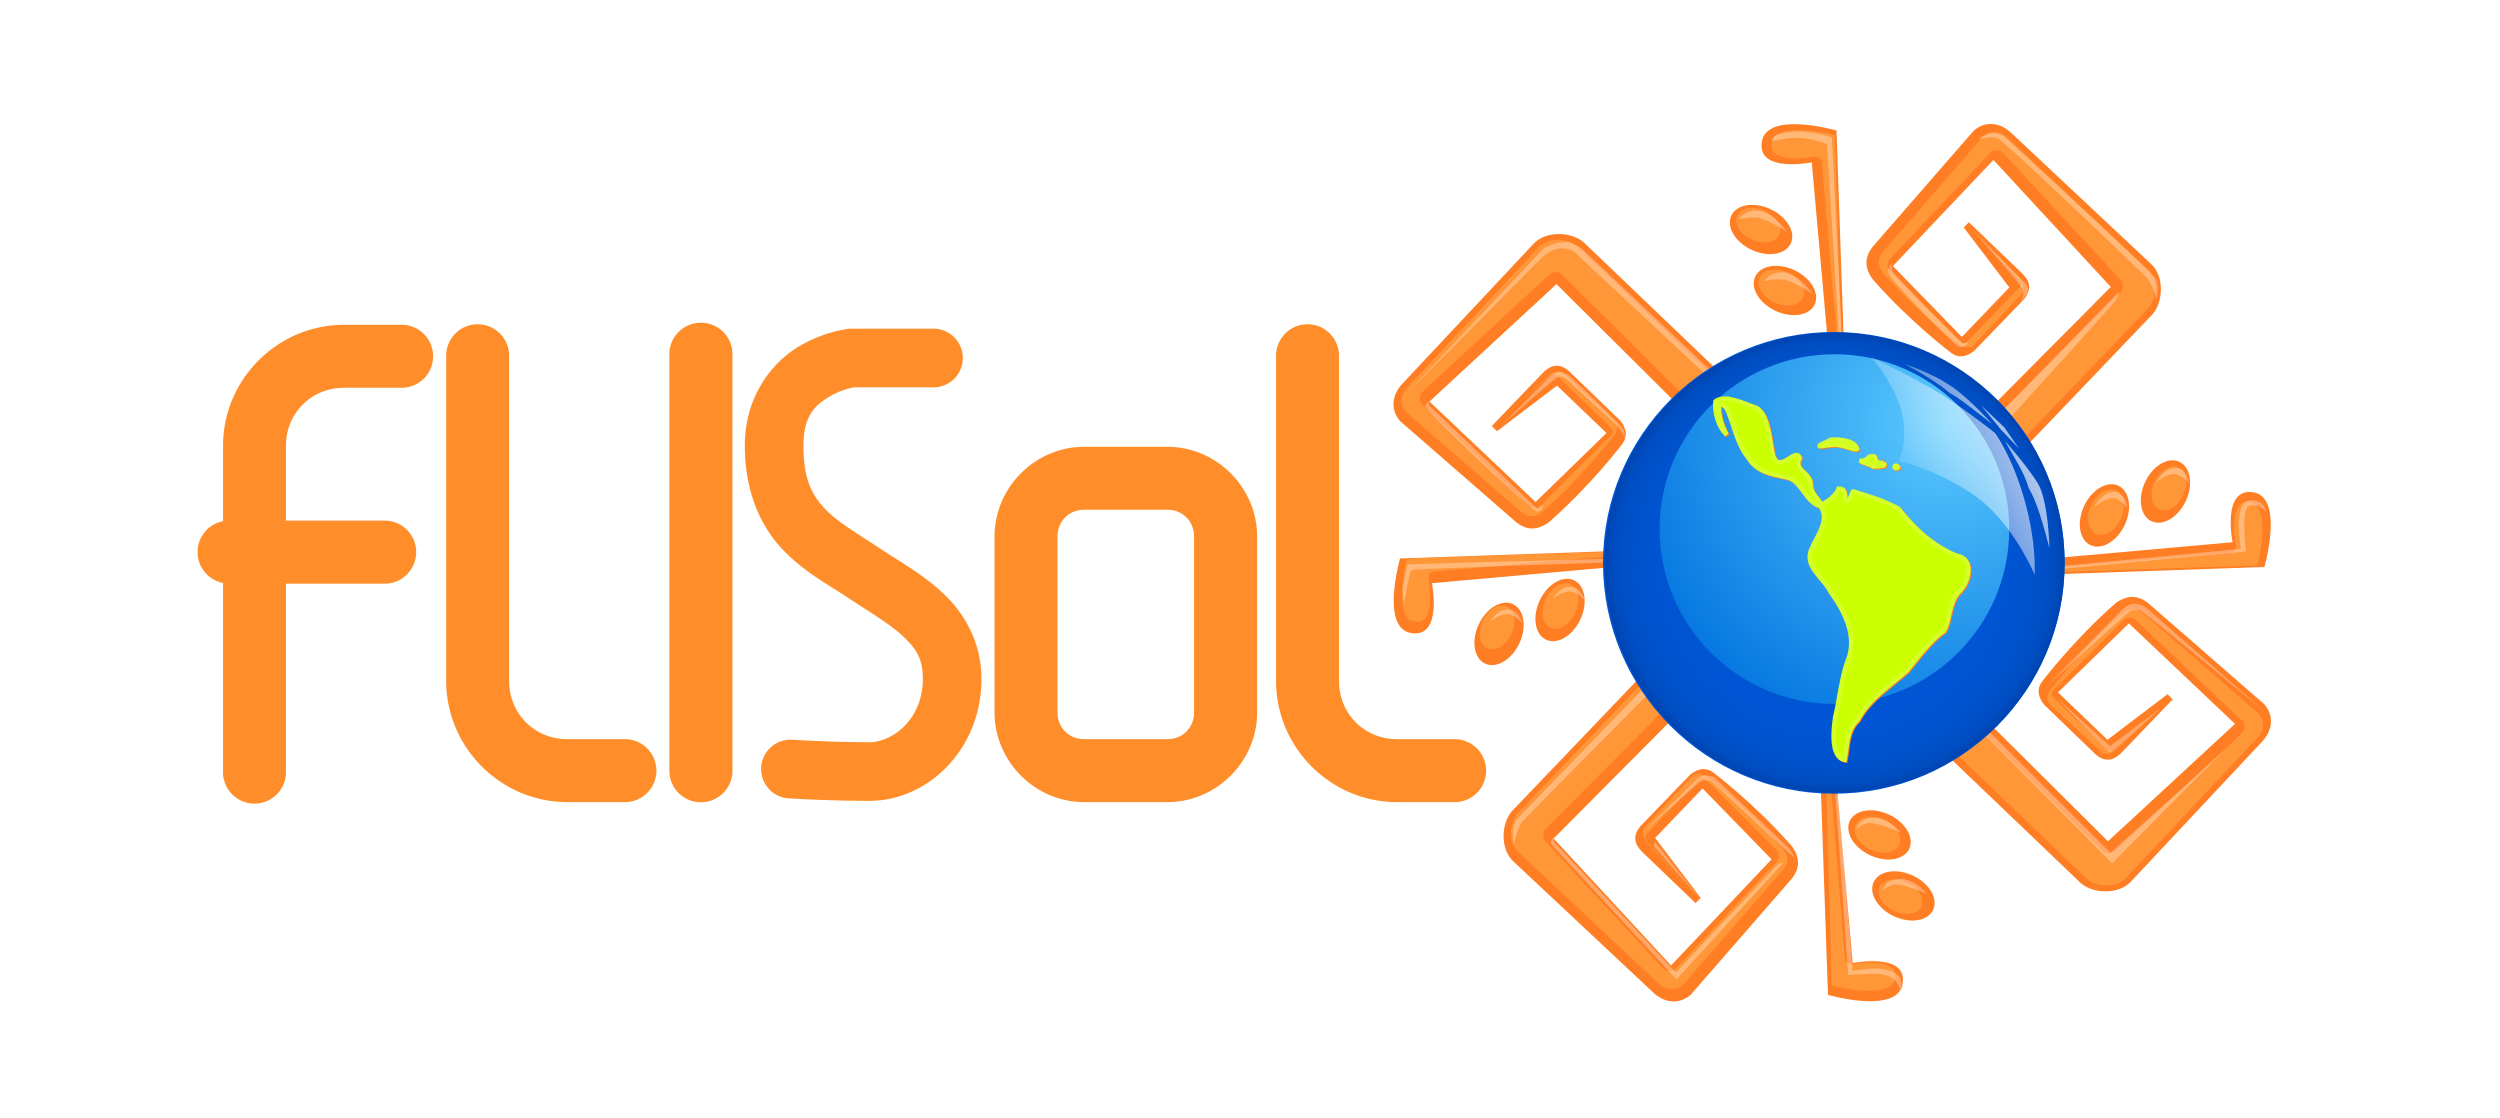 <?xml version="1.0" encoding="UTF-8" standalone="no"?> <svg xmlns:inkscape="http://www.inkscape.org/namespaces/inkscape" xmlns:sodipodi="http://sodipodi.sourceforge.net/DTD/sodipodi-0.dtd" xmlns:xlink="http://www.w3.org/1999/xlink" xmlns="http://www.w3.org/2000/svg" xmlns:svg="http://www.w3.org/2000/svg" xmlns:rdf="http://www.w3.org/1999/02/22-rdf-syntax-ns#" xmlns:cc="http://creativecommons.org/ns#" xmlns:dc="http://purl.org/dc/elements/1.1/" width="143.755mm" height="64.276mm" viewBox="0 0 509.366 227.749" id="svg7212" version="1.1" inkscape:version="1.3 (0e150ed6c4, 2023-07-21)" sodipodi:docname="FLISoL.svg"><title id="title7546">Flisol</title><defs id="defs7214"><filter id="filter14511" inkscape:collect="always" x="-0.029" y="-0.02" width="1.059" height="1.041"><feGaussianBlur id="feGaussianBlur14513" stdDeviation="0.856" inkscape:collect="always"></feGaussianBlur></filter><filter style="color-interpolation-filters:sRGB" id="filter14506-80-6-24" inkscape:collect="always" x="-0.022" y="-0.044" width="1.043" height="1.088"><feGaussianBlur id="feGaussianBlur14508-15-9-58" stdDeviation="0.71" inkscape:collect="always"></feGaussianBlur></filter><filter style="color-interpolation-filters:sRGB" id="filter14511-1" inkscape:collect="always" x="-0.116" y="-0.039" width="1.232" height="1.079"><feGaussianBlur id="feGaussianBlur14513-1" stdDeviation="0.856" inkscape:collect="always"></feGaussianBlur></filter><filter style="color-interpolation-filters:sRGB" id="filter14506-80-6-946" inkscape:collect="always" x="-0.032" y="-0.148" width="1.064" height="1.295"><feGaussianBlur id="feGaussianBlur14508-15-9-03" stdDeviation="0.71" inkscape:collect="always"></feGaussianBlur></filter><filter style="color-interpolation-filters:sRGB" id="filter14511-9" inkscape:collect="always" x="-0.214" y="-0.146" width="1.428" height="1.292"><feGaussianBlur id="feGaussianBlur14513-0" stdDeviation="0.856" inkscape:collect="always"></feGaussianBlur></filter><filter style="color-interpolation-filters:sRGB" id="filter14511-3" inkscape:collect="always" x="-0.214" y="-0.146" width="1.428" height="1.292"><feGaussianBlur id="feGaussianBlur14513-8" stdDeviation="0.856" inkscape:collect="always"></feGaussianBlur></filter><filter style="color-interpolation-filters:sRGB" id="filter14506-80-6-9" inkscape:collect="always" x="-0.033" y="-0.098" width="1.066" height="1.196"><feGaussianBlur id="feGaussianBlur14508-15-9-7" stdDeviation="0.71" inkscape:collect="always"></feGaussianBlur></filter><filter style="color-interpolation-filters:sRGB" id="filter14506-80-3-8" inkscape:collect="always" x="-0.096" y="-0.033" width="1.191" height="1.066"><feGaussianBlur id="feGaussianBlur14508-15-7-9" stdDeviation="0.71" inkscape:collect="always"></feGaussianBlur></filter><filter style="color-interpolation-filters:sRGB" id="filter14506-80-6" inkscape:collect="always" x="-0.025" y="-0.024" width="1.05" height="1.047"><feGaussianBlur id="feGaussianBlur14508-15-9" stdDeviation="0.71" inkscape:collect="always"></feGaussianBlur></filter><filter style="color-interpolation-filters:sRGB" id="filter14506-80-3" inkscape:collect="always" x="-0.136" y="-0.307" width="1.272" height="1.614"><feGaussianBlur id="feGaussianBlur14508-15-7" stdDeviation="0.71" inkscape:collect="always"></feGaussianBlur></filter><filter style="color-interpolation-filters:sRGB" id="filter14506-80-6-8" inkscape:collect="always" x="-0.049" y="-0.043" width="1.099" height="1.086"><feGaussianBlur id="feGaussianBlur14508-15-9-27" stdDeviation="0.71" inkscape:collect="always"></feGaussianBlur></filter><filter style="color-interpolation-filters:sRGB" id="filter14506-80-6-94" inkscape:collect="always" x="-0.026" y="-0.051" width="1.052" height="1.101"><feGaussianBlur id="feGaussianBlur14508-15-9-1" stdDeviation="0.71" inkscape:collect="always"></feGaussianBlur></filter><filter style="color-interpolation-filters:sRGB" id="filter14506-80-6-6" inkscape:collect="always" x="-0.203" y="-0.426" width="1.406" height="1.852"><feGaussianBlur id="feGaussianBlur14508-15-9-0" stdDeviation="0.71" inkscape:collect="always"></feGaussianBlur></filter><filter style="color-interpolation-filters:sRGB" id="filter14506-80-6-66" inkscape:collect="always" x="-0.031" y="-0.062" width="1.061" height="1.124"><feGaussianBlur id="feGaussianBlur14508-15-9-6" stdDeviation="0.71" inkscape:collect="always"></feGaussianBlur></filter><filter style="color-interpolation-filters:sRGB" id="filter14506-80-6-67" inkscape:collect="always" x="-0.064" y="-0.124" width="1.129" height="1.248"><feGaussianBlur id="feGaussianBlur14508-15-9-14" stdDeviation="0.71" inkscape:collect="always"></feGaussianBlur></filter><filter style="color-interpolation-filters:sRGB" id="filter14506-80-6-61" inkscape:collect="always" x="-0.15" y="-0.446" width="1.3" height="1.892"><feGaussianBlur id="feGaussianBlur14508-15-9-2" stdDeviation="0.71" inkscape:collect="always"></feGaussianBlur></filter><filter style="color-interpolation-filters:sRGB" id="filter14506-80-6-4" inkscape:collect="always" x="-0.102" y="-0.034" width="1.204" height="1.069"><feGaussianBlur id="feGaussianBlur14508-15-9-9" stdDeviation="0.71" inkscape:collect="always"></feGaussianBlur></filter><filter style="color-interpolation-filters:sRGB" id="filter14506-80-6-2" inkscape:collect="always" x="-0.044" y="-0.082" width="1.088" height="1.164"><feGaussianBlur id="feGaussianBlur14508-15-9-3" stdDeviation="0.71" inkscape:collect="always"></feGaussianBlur></filter><filter style="color-interpolation-filters:sRGB" id="filter14506-80-6-1" inkscape:collect="always" x="-0.143" y="-0.115" width="1.285" height="1.23"><feGaussianBlur id="feGaussianBlur14508-15-9-5" stdDeviation="0.71" inkscape:collect="always"></feGaussianBlur></filter><filter style="color-interpolation-filters:sRGB" id="filter14506-80-6-3" inkscape:collect="always" x="-0.029" y="-0.047" width="1.058" height="1.094"><feGaussianBlur id="feGaussianBlur14508-15-9-16" stdDeviation="0.71" inkscape:collect="always"></feGaussianBlur></filter><filter style="color-interpolation-filters:sRGB" id="filter14506-80-6-12" inkscape:collect="always" x="-0.21" y="-0.487" width="1.419" height="1.975"><feGaussianBlur id="feGaussianBlur14508-15-9-60" stdDeviation="0.71" inkscape:collect="always"></feGaussianBlur></filter><filter style="color-interpolation-filters:sRGB" id="filter14506-80-6-121" inkscape:collect="always" x="-0.054" y="-0.101" width="1.107" height="1.202"><feGaussianBlur id="feGaussianBlur14508-15-9-4" stdDeviation="0.71" inkscape:collect="always"></feGaussianBlur></filter><filter style="color-interpolation-filters:sRGB" id="filter14506-80-6-82" inkscape:collect="always" x="-0.056" y="-0.061" width="1.113" height="1.122"><feGaussianBlur id="feGaussianBlur14508-15-9-45" stdDeviation="0.71" inkscape:collect="always"></feGaussianBlur></filter><radialGradient inkscape:collect="always" xlink:href="#linearGradient11737" id="radialGradient20235" gradientUnits="userSpaceOnUse" cx="339.395" cy="170.45" fx="339.395" fy="170.45" r="68.636"></radialGradient><linearGradient id="linearGradient11737"><stop id="stop11739" offset="0" style="stop-color:#ffffff;stop-opacity:0;"></stop><stop style="stop-color:#0046af;stop-opacity:0;" offset="0.704" id="stop11741"></stop><stop style="stop-color:#0044ab;stop-opacity:0.424;" offset="0.868" id="stop11743"></stop><stop id="stop11745" offset="0.954" style="stop-color:#003996;stop-opacity:0.65;"></stop><stop id="stop11747" offset="1" style="stop-color:#002c80;stop-opacity:1;"></stop></linearGradient><radialGradient inkscape:collect="always" xlink:href="#linearGradient11729" id="radialGradient20237" gradientUnits="userSpaceOnUse" gradientTransform="matrix(2.032,0,0,2.032,-350.333,-138.658)" cx="360.338" cy="131.752" fx="360.338" fy="131.752" r="68.136"></radialGradient><linearGradient id="linearGradient11729"><stop style="stop-color:#5bcaff;stop-opacity:1;" offset="0" id="stop11731"></stop><stop style="stop-color:#0071de;stop-opacity:1;" offset="1" id="stop11733"></stop></linearGradient><filter inkscape:collect="always" id="filter4645" x="-0.16" width="1.32" y="-0.16" height="1.32"><feGaussianBlur inkscape:collect="always" stdDeviation="9.085" id="feGaussianBlur4647"></feGaussianBlur></filter><filter id="filter15293" inkscape:collect="always" x="-0.108" y="-0.076" width="1.216" height="1.153"><feGaussianBlur id="feGaussianBlur15295" stdDeviation="2.7" inkscape:collect="always"></feGaussianBlur></filter><linearGradient inkscape:collect="always" xlink:href="#linearGradient5073" id="linearGradient20239" gradientUnits="userSpaceOnUse" gradientTransform="matrix(-0.702,-0.416,-0.246,0.64,1757.044,1465.42)" x1="530.656" y1="92.873" x2="571.874" y2="138.798"></linearGradient><linearGradient id="linearGradient5073"><stop style="stop-color:#ffffff;stop-opacity:1;" offset="0" id="stop5075"></stop><stop style="stop-color:#ffffff;stop-opacity:0;" offset="1" id="stop5077"></stop></linearGradient></defs><g inkscape:label="Capa 1" inkscape:groupmode="layer" id="layer1" transform="translate(-151.031,-252.143)"><g transform="matrix(0.906,0,0,0.906,-664.478,-844.84)" id="g20107"><path sodipodi:nodetypes="cccccccccccccccccccc" style="color:#000000;display:inline;overflow:visible;visibility:visible;fill:#ff7d23;fill-opacity:1;fill-rule:nonzero;stroke:none;stroke-width:2.591;marker:none;enable-background:accumulate" d="m 1298.882,1323.132 -48.731,-48.438 -28.564,26.402 23.87,22.603 15.94,-15.515 -11.13,-10.667 -13.505,10.257 -1.159,-1.167 11.496,-11.977 c 1.725,-1.729 3.61,-2.291 5.832,-0.399 l 11.575,11.174 c 1.385,1.736 1.691,3.441 0.545,5.103 0,0 -7.005,9.326 -16.624,17.74 -2.999,2.197 -5.605,1.654 -7.972,-0.564 l -25.437,-22.151 c -2.348,-2.692 -1.847,-6.064 0.608,-8.576 l 29.254,-31.209 c 2.764,-3.204 9.183,-2.999 11.969,0.097 l 51.011,48.784 z" id="path20109" inkscape:connector-curvature="0"></path><path style="color:#000000;display:inline;overflow:visible;visibility:visible;opacity:0.686;fill:#ffb44f;fill-opacity:1;fill-rule:nonzero;stroke:none;stroke-width:2.591;marker:none;filter:url(#filter14511);enable-background:accumulate" d="m -1323.272,-1299.923 c -1.064,-0.099 -2.081,0.21 -3.156,1.125 -0.02,0.017 -0.042,0.014 -0.063,0.031 l -24.781,28.531 c -0.02,0.021 -0.041,0.042 -0.062,0.062 -1.033,1.102 -1.501,2.045 -1.594,2.906 -0.091,0.846 0.137,1.797 1.094,3.125 0.017,0.023 0.014,0.039 0.031,0.063 9.214,10.494 19.361,18.145 19.5,18.25 0.803,0.68 2.562,0.862 3.295,0.325 l 12.502,-13.485 c 0.773,-1.44 0.092,-2.752 -0.766,-3.622 l -11.741,-13.06 11.897,13.622 c 0.645,0.849 -0.051,1.524 -0.783,2.299 l -12.072,12.537 c -0.838,0.889 -1.564,1.356 -2.419,0.482 l -17.727,-17.756 c -0.815,-0.829 -0.83,-2.311 -0.031,-3.156 l 25.531,-26.969 c 0.856,-0.893 2.473,-0.878 3.313,0.031 l 29.812,32.25 c 0.781,0.842 0.766,2.298 -0.031,3.125 l -53.156,53.469 6.437,6.812 53.438,-55.875 c 0.04,-0.043 0.082,-0.085 0.125,-0.125 1.121,-1.009 1.938,-3.022 1.969,-5.094 0.031,-2.071 -0.709,-4.021 -1.844,-5 -0.021,-0.02 -0.042,-0.041 -0.063,-0.062 l -35.25,-33.063 c -0.01,-0.01 -0.021,-0.021 -0.031,-0.031 -1.116,-1.09 -2.292,-1.649 -3.375,-1.75 z" id="path20111" inkscape:connector-curvature="0" sodipodi:nodetypes="cccccccccccccccccccccccccccccccccc" transform="matrix(0,-0.885,0.885,0,2365.753,129.53)"></path><path style="color:#000000;display:inline;overflow:visible;visibility:visible;opacity:0.567;fill:#ffffff;fill-opacity:1;fill-rule:nonzero;stroke:none;stroke-width:1px;marker:none;filter:url(#filter14506-80-6-24);enable-background:accumulate" d="m -1473.209,-1233.161 35.103,-37.184 c 0,0 2.86,-1.647 5.374,-1.647 2.514,0 4.854,2.167 4.854,2.167 l 33.456,31.636 -1.82,0.52 -34.15,-31.896 c 0,0 -1.647,-1.04 -3.727,-0.78 -2.08,0.26 -3.9,1.82 -3.9,1.82 z" id="path20113" inkscape:connector-curvature="0" transform="matrix(0.885,0,0,0.885,2519.976,2390.931)"></path><path sodipodi:nodetypes="ccsccc" inkscape:connector-curvature="0" id="path20115" d="m 1272.858,1337.418 -50.725,4.528 c 0,0 2.492,12.308 -4.6,11.237 -7.092,-1.071 -2.558,-16.798 -2.558,-16.798 l 58.209,-2.019 z" style="color:#000000;display:inline;overflow:visible;visibility:visible;fill:#ff7d23;fill-opacity:1;fill-rule:nonzero;stroke:none;stroke-width:2.591;marker:none;enable-background:accumulate"></path><path inkscape:transform-center-y="6.7306959" inkscape:transform-center-x="-24.590277" transform="matrix(-8.6499305e-4,-0.885,0.885,-8.6499305e-4,2283.462,221.26)" sodipodi:nodetypes="ccscccccccccc" inkscape:connector-curvature="0" id="path20117" d="m -1269.699,-1208.056 c -1.007,0.083 -1.932,0.266 -2.688,0.531 -1.511,0.53 -2.282,1.181 -2.5,2.625 -0.241,1.597 0.144,2.199 0.906,2.781 0.762,0.582 2.145,0.987 3.656,1.125 3.022,0.276 6.375,-0.375 6.375,-0.375 0.823,-0.163 1.712,0.507 1.781,1.344 l 3.793,44.175 1.139,-0.01 -1.619,-50.948 c -1.23,-0.322 -4.137,-1.036 -7.656,-1.25 -1.094,-0.067 -2.18,-0.083 -3.188,0 z" style="color:#000000;display:inline;overflow:visible;visibility:visible;opacity:0.686;fill:#ffb44f;fill-opacity:1;fill-rule:nonzero;stroke:none;stroke-width:2.591;marker:none;filter:url(#filter14511-1);enable-background:accumulate"></path><path style="color:#000000;display:inline;overflow:visible;visibility:visible;opacity:0.567;fill:#ffffff;fill-opacity:1;fill-rule:nonzero;stroke:none;stroke-width:1px;marker:none;filter:url(#filter14506-80-6-946);enable-background:accumulate" d="m -1420.493,-1191.522 c 0,0 -51.716,1.328 -52.048,1.494 -0.332,0.166 -1.328,5.479 -1.328,6.558 0,1.079 0.332,3.486 0.332,3.486 0,0 1.245,-8.301 1.909,-8.633 0.664,-0.332 51.135,-1.992 51.135,-1.992 z" id="path20119" inkscape:connector-curvature="0" transform="matrix(0.885,0,0,0.885,2519.976,2390.931)"></path><ellipse ry="7.029" rx="4.8" cy="505.676" cx="-148.457" transform="matrix(0.951,0.446,-0.446,0.951,1617.665,933.289)" id="path20121" style="color:#000000;display:inline;overflow:visible;visibility:visible;fill:#ff7d23;fill-opacity:1;fill-rule:nonzero;stroke:none;stroke-width:2.591;marker:none;enable-background:accumulate"></ellipse><ellipse ry="7.029" rx="4.8" cy="505.676" cx="-148.457" style="color:#000000;display:inline;overflow:visible;visibility:visible;fill:#ff7d23;fill-opacity:1;fill-rule:nonzero;stroke:none;stroke-width:2.591;marker:none;enable-background:accumulate" id="path20123" transform="matrix(0.951,0.446,-0.446,0.951,1603.945,938.665)"></ellipse><ellipse ry="7.029" rx="4.8" cy="505.676" cx="-148.457" style="color:#000000;display:inline;overflow:visible;visibility:visible;opacity:0.686;fill:#ffb44f;fill-opacity:1;fill-rule:nonzero;stroke:none;stroke-width:2.999;marker:none;filter:url(#filter14511-9);enable-background:accumulate" id="path20125" transform="matrix(0.693,0.325,-0.325,0.693,1518.257,1044.913)"></ellipse><ellipse ry="7.029" rx="4.8" cy="505.676" cx="-148.457" transform="matrix(0.668,0.314,-0.314,0.668,1494.75,1060.708)" id="path20127" style="color:#000000;display:inline;overflow:visible;visibility:visible;opacity:0.686;fill:#ffb44f;fill-opacity:1;fill-rule:nonzero;stroke:none;stroke-width:3.109;marker:none;filter:url(#filter14511-3);enable-background:accumulate"></ellipse><path inkscape:connector-curvature="0" id="path20129" d="m 1325.447,1351.553 48.731,48.438 28.564,-26.402 -23.87,-22.603 -15.94,15.515 11.129,10.667 13.505,-10.257 1.159,1.167 -11.496,11.977 c -1.725,1.729 -3.61,2.291 -5.832,0.399 l -11.575,-11.174 c -1.385,-1.736 -1.691,-3.441 -0.545,-5.103 0,0 7.005,-9.326 16.623,-17.74 2.999,-2.197 5.605,-1.654 7.972,0.564 l 25.437,22.151 c 2.348,2.692 1.847,6.064 -0.608,8.576 l -29.254,31.209 c -2.764,3.204 -9.183,2.999 -11.969,-0.097 l -51.011,-48.784 z" style="color:#000000;display:inline;overflow:visible;visibility:visible;fill:#ff7d23;fill-opacity:1;fill-rule:nonzero;stroke:none;stroke-width:2.591;marker:none;enable-background:accumulate" sodipodi:nodetypes="cccccccccccccccccccc"></path><path sodipodi:nodetypes="cccccccccccccccccccccccccccccccccc" inkscape:connector-curvature="0" id="path20131" d="m -1323.272,-1299.923 c -1.064,-0.099 -2.081,0.21 -3.156,1.125 -0.02,0.017 -0.042,0.014 -0.063,0.031 l -24.781,28.531 c -0.02,0.021 -0.041,0.042 -0.062,0.062 -1.033,1.102 -1.501,2.045 -1.594,2.906 -0.091,0.846 0.137,1.797 1.094,3.125 0.017,0.023 0.014,0.039 0.031,0.063 9.214,10.494 19.361,18.145 19.5,18.25 0.803,0.68 2.562,0.862 3.295,0.325 l 12.502,-13.485 c 0.773,-1.44 0.092,-2.752 -0.766,-3.622 l -11.741,-13.06 11.897,13.622 c 0.645,0.849 -0.051,1.524 -0.783,2.299 l -12.072,12.537 c -0.838,0.889 -1.564,1.356 -2.419,0.482 l -17.727,-17.756 c -0.815,-0.829 -0.83,-2.311 -0.031,-3.156 l 25.531,-26.969 c 0.856,-0.893 2.473,-0.878 3.313,0.031 l 29.812,32.25 c 0.781,0.842 0.766,2.298 -0.031,3.125 l -53.156,53.469 6.437,6.812 53.438,-55.875 c 0.04,-0.043 0.082,-0.085 0.125,-0.125 1.121,-1.009 1.938,-3.022 1.969,-5.094 0.031,-2.071 -0.709,-4.021 -1.844,-5 -0.021,-0.02 -0.042,-0.041 -0.063,-0.062 l -35.25,-33.063 c -0.01,-0.01 -0.021,-0.021 -0.031,-0.031 -1.116,-1.09 -2.292,-1.649 -3.375,-1.75 z" style="color:#000000;display:inline;overflow:visible;visibility:visible;opacity:0.686;fill:#ffb44f;fill-opacity:1;fill-rule:nonzero;stroke:none;stroke-width:2.591;marker:none;filter:url(#filter14511);enable-background:accumulate" transform="matrix(0,0.885,-0.885,0,258.575,2545.154)"></path><path style="color:#000000;display:inline;overflow:visible;visibility:visible;fill:#ff7d23;fill-opacity:1;fill-rule:nonzero;stroke:none;stroke-width:2.591;marker:none;enable-background:accumulate" d="m 1351.471,1337.267 50.725,-4.528 c 0,0 -2.492,-12.308 4.6,-11.237 7.092,1.071 2.558,16.798 2.558,16.798 l -58.209,2.019 z" id="path20133" inkscape:connector-curvature="0" sodipodi:nodetypes="ccsccc"></path><path style="color:#000000;display:inline;overflow:visible;visibility:visible;opacity:0.686;fill:#ffb44f;fill-opacity:1;fill-rule:nonzero;stroke:none;stroke-width:2.591;marker:none;filter:url(#filter14511-1);enable-background:accumulate" d="m -1269.699,-1208.056 c -1.007,0.083 -1.932,0.266 -2.688,0.531 -1.511,0.53 -2.282,1.181 -2.5,2.625 -0.241,1.597 0.144,2.199 0.906,2.781 0.762,0.582 2.145,0.987 3.656,1.125 3.022,0.276 6.375,-0.375 6.375,-0.375 0.823,-0.163 1.712,0.507 1.781,1.344 l 3.793,44.175 1.139,-0.01 -1.619,-50.948 c -1.23,-0.322 -4.137,-1.036 -7.656,-1.25 -1.094,-0.067 -2.18,-0.083 -3.188,0 z" id="path20135" inkscape:connector-curvature="0" sodipodi:nodetypes="ccscccccccccc" transform="matrix(8.6499305e-4,0.885,-0.885,8.6499305e-4,340.837,2453.1)" inkscape:transform-center-x="24.590278" inkscape:transform-center-y="-6.7306757"></path><path style="color:#000000;display:inline;overflow:visible;visibility:visible;opacity:0.567;fill:#ffffff;fill-opacity:1;fill-rule:nonzero;stroke:none;stroke-width:1px;marker:none;filter:url(#filter14506-80-6-9);enable-background:accumulate" d="m -1306.156,-1189.687 45.222,-4.318 c 0,0 -1.998,-11.602 1.943,-12.268 3.941,-0.666 4.575,2.9 4.575,2.9 0,0 -2.238,-2.54 -4.462,-1.47 -2.154,1.036 -0.724,11.504 -0.724,11.504 l -46.484,4.366 z" id="path20137" inkscape:connector-curvature="0" sodipodi:nodetypes="ccccsccc" transform="matrix(0.885,0,0,0.885,2519.976,2390.931)"></path><ellipse ry="7.029" rx="4.8" cy="505.676" cx="-148.457" style="color:#000000;display:inline;overflow:visible;visibility:visible;fill:#ff7d23;fill-opacity:1;fill-rule:nonzero;stroke:none;stroke-width:2.591;marker:none;enable-background:accumulate" id="path20139" transform="matrix(-0.951,-0.446,0.446,-0.951,1006.664,1741.396)"></ellipse><ellipse ry="7.029" rx="4.8" cy="505.676" cx="-148.457" transform="matrix(-0.951,-0.446,0.446,-0.951,1020.384,1736.019)" id="path20141" style="color:#000000;display:inline;overflow:visible;visibility:visible;fill:#ff7d23;fill-opacity:1;fill-rule:nonzero;stroke:none;stroke-width:2.591;marker:none;enable-background:accumulate"></ellipse><ellipse ry="7.029" rx="4.8" cy="505.676" cx="-148.457" transform="matrix(-0.693,-0.325,0.325,-0.693,1106.5,1628.137)" id="path20143" style="color:#000000;display:inline;overflow:visible;visibility:visible;opacity:0.686;fill:#ffb44f;fill-opacity:1;fill-rule:nonzero;stroke:none;stroke-width:2.999;marker:none;filter:url(#filter14511-9);enable-background:accumulate"></ellipse><ellipse ry="7.029" rx="4.8" cy="505.676" cx="-148.457" style="color:#000000;display:inline;overflow:visible;visibility:visible;opacity:0.686;fill:#ffb44f;fill-opacity:1;fill-rule:nonzero;stroke:none;stroke-width:3.109;marker:none;filter:url(#filter14511-3);enable-background:accumulate" id="path20145" transform="matrix(-0.668,-0.314,0.314,-0.668,1129.901,1611.844)"></ellipse><path inkscape:connector-curvature="0" id="path20147" d="m 1297.954,1350.625 -48.438,48.731 26.402,28.564 22.603,-23.87 -15.515,-15.94 -10.667,11.13 10.257,13.505 -1.167,1.159 -11.977,-11.496 c -1.729,-1.725 -2.291,-3.61 -0.399,-5.832 l 11.174,-11.575 c 1.736,-1.385 3.441,-1.691 5.103,-0.545 0,0 9.326,7.005 17.74,16.624 2.197,2.999 1.654,5.605 -0.564,7.972 l -22.151,25.437 c -2.692,2.348 -6.064,1.847 -8.576,-0.608 l -31.209,-29.254 c -3.204,-2.764 -2.999,-9.183 0.097,-11.969 l 48.784,-51.011 z" style="color:#000000;display:inline;overflow:visible;visibility:visible;fill:#ff7d23;fill-opacity:1;fill-rule:nonzero;stroke:none;stroke-width:2.591;marker:none;enable-background:accumulate" sodipodi:nodetypes="cccccccccccccccccccc"></path><path sodipodi:nodetypes="cccccccccccccccccccccccccccccccccc" inkscape:connector-curvature="0" id="path20149" d="m -1323.272,-1299.923 c -1.064,-0.099 -2.081,0.21 -3.156,1.125 -0.02,0.017 -0.042,0.014 -0.063,0.031 l -24.781,28.531 c -0.02,0.021 -0.041,0.042 -0.062,0.062 -1.033,1.102 -1.501,2.045 -1.594,2.906 -0.091,0.846 0.137,1.797 1.094,3.125 0.017,0.023 0.014,0.039 0.031,0.063 9.214,10.494 19.361,18.145 19.5,18.25 0.803,0.68 2.562,0.862 3.295,0.325 l 12.502,-13.485 c 0.773,-1.44 0.092,-2.752 -0.766,-3.622 l -11.741,-13.06 11.897,13.622 c 0.645,0.849 -0.051,1.524 -0.783,2.299 l -12.072,12.537 c -0.838,0.889 -1.564,1.356 -2.419,0.482 l -17.727,-17.756 c -0.815,-0.829 -0.83,-2.311 -0.031,-3.156 l 25.531,-26.969 c 0.856,-0.893 2.473,-0.878 3.313,0.031 l 29.812,32.25 c 0.781,0.842 0.766,2.298 -0.031,3.125 l -53.156,53.469 6.437,6.812 53.438,-55.875 c 0.04,-0.043 0.082,-0.085 0.125,-0.125 1.121,-1.009 1.938,-3.022 1.969,-5.094 0.031,-2.071 -0.709,-4.021 -1.844,-5 -0.021,-0.02 -0.042,-0.041 -0.063,-0.062 l -35.25,-33.063 c -0.01,-0.01 -0.021,-0.021 -0.031,-0.031 -1.116,-1.09 -2.292,-1.649 -3.375,-1.75 z" style="color:#000000;display:inline;overflow:visible;visibility:visible;opacity:0.686;fill:#ffb44f;fill-opacity:1;fill-rule:nonzero;stroke:none;stroke-width:2.591;marker:none;filter:url(#filter14511);enable-background:accumulate" transform="matrix(-0.885,0,0,-0.885,104.698,282.832)"></path><path style="color:#000000;display:inline;overflow:visible;visibility:visible;fill:#ff7d23;fill-opacity:1;fill-rule:nonzero;stroke:none;stroke-width:2.591;marker:none;enable-background:accumulate" d="m 1312.24,1376.649 4.528,50.725 c 0,0 12.308,-2.492 11.237,4.6 -1.071,7.092 -16.798,2.558 -16.798,2.558 l -2.019,-58.209 z" id="path20151" inkscape:connector-curvature="0" sodipodi:nodetypes="ccsccc"></path><ellipse ry="7.029" rx="4.8" cy="505.676" cx="-148.457" style="color:#000000;display:inline;overflow:visible;visibility:visible;fill:#ff7d23;fill-opacity:1;fill-rule:nonzero;stroke:none;stroke-width:2.591;marker:none;enable-background:accumulate" id="path20153" transform="matrix(0.446,-0.951,0.951,0.446,908.111,1031.842)"></ellipse><ellipse ry="7.029" rx="4.8" cy="505.676" cx="-148.457" transform="matrix(0.446,-0.951,0.951,0.446,913.487,1045.562)" id="path20155" style="color:#000000;display:inline;overflow:visible;visibility:visible;fill:#ff7d23;fill-opacity:1;fill-rule:nonzero;stroke:none;stroke-width:2.591;marker:none;enable-background:accumulate"></ellipse><ellipse ry="7.029" rx="4.8" cy="505.676" cx="-148.457" transform="matrix(0.325,-0.693,0.693,0.325,1020.151,1131.299)" id="path20157" style="color:#000000;display:inline;overflow:visible;visibility:visible;opacity:0.686;fill:#ffb44f;fill-opacity:1;fill-rule:nonzero;stroke:none;stroke-width:2.999;marker:none;filter:url(#filter14511-9);enable-background:accumulate"></ellipse><ellipse ry="7.029" rx="4.8" cy="505.676" cx="-148.457" style="color:#000000;display:inline;overflow:visible;visibility:visible;opacity:0.686;fill:#ffb44f;fill-opacity:1;fill-rule:nonzero;stroke:none;stroke-width:3.109;marker:none;filter:url(#filter14511-3);enable-background:accumulate" id="path20159" transform="matrix(0.314,-0.668,0.668,0.314,1036.349,1154.489)"></ellipse><path sodipodi:nodetypes="cccccccccccccccccccc" style="color:#000000;display:inline;overflow:visible;visibility:visible;fill:#ff7d23;fill-opacity:1;fill-rule:nonzero;stroke:none;stroke-width:2.591;marker:none;enable-background:accumulate" d="m 1326.374,1324.06 48.438,-48.731 -26.402,-28.564 -22.603,23.87 15.515,15.94 10.667,-11.129 -10.257,-13.505 1.167,-1.159 11.977,11.496 c 1.729,1.725 2.291,3.61 0.399,5.832 l -11.174,11.575 c -1.736,1.385 -3.441,1.691 -5.103,0.545 0,0 -9.326,-7.005 -17.74,-16.623 -2.197,-2.999 -1.654,-5.605 0.564,-7.972 l 22.151,-25.437 c 2.692,-2.348 6.064,-1.847 8.576,0.608 l 31.209,29.254 c 3.204,2.764 2.999,9.183 -0.097,11.969 l -48.784,51.011 z" id="path20161" inkscape:connector-curvature="0"></path><path style="color:#000000;display:inline;overflow:visible;visibility:visible;opacity:0.686;fill:#ffb44f;fill-opacity:1;fill-rule:nonzero;stroke:none;stroke-width:2.591;marker:none;filter:url(#filter14511);enable-background:accumulate" d="m -1323.272,-1299.923 c -1.064,-0.099 -2.081,0.21 -3.156,1.125 -0.02,0.017 -0.042,0.014 -0.063,0.031 l -24.781,28.531 c -0.02,0.021 -0.041,0.042 -0.062,0.062 -1.033,1.102 -1.501,2.045 -1.594,2.906 -0.091,0.846 0.137,1.797 1.094,3.125 0.017,0.023 0.014,0.039 0.031,0.063 9.214,10.494 19.361,18.145 19.5,18.25 0.803,0.68 2.562,0.862 3.295,0.325 l 12.502,-13.485 c 0.773,-1.44 0.092,-2.752 -0.766,-3.622 l -11.741,-13.06 11.897,13.622 c 0.645,0.849 -0.051,1.524 -0.783,2.299 l -12.072,12.537 c -0.838,0.889 -1.564,1.356 -2.419,0.482 l -17.727,-17.756 c -0.815,-0.829 -0.83,-2.311 -0.031,-3.156 l 25.531,-26.969 c 0.856,-0.893 2.473,-0.878 3.313,0.031 l 29.812,32.25 c 0.781,0.842 0.766,2.298 -0.031,3.125 l -53.156,53.469 6.437,6.812 53.438,-55.875 c 0.04,-0.043 0.082,-0.085 0.125,-0.125 1.121,-1.009 1.938,-3.022 1.969,-5.094 0.031,-2.071 -0.709,-4.021 -1.844,-5 -0.021,-0.02 -0.042,-0.041 -0.063,-0.062 l -35.25,-33.063 c -0.01,-0.01 -0.021,-0.021 -0.031,-0.031 -1.116,-1.09 -2.292,-1.649 -3.375,-1.75 z" id="path20163" inkscape:connector-curvature="0" sodipodi:nodetypes="cccccccccccccccccccccccccccccccccc" transform="matrix(0.885,0,0,0.885,2519.976,2390.931)"></path><path sodipodi:nodetypes="ccsccc" inkscape:connector-curvature="0" id="path20165" d="m 1312.089,1298.035 -4.528,-50.725 c 0,0 -12.308,2.492 -11.237,-4.6 1.071,-7.092 16.798,-2.558 16.798,-2.558 l 2.019,58.209 z" style="color:#000000;display:inline;overflow:visible;visibility:visible;fill:#ff7d23;fill-opacity:1;fill-rule:nonzero;stroke:none;stroke-width:2.591;marker:none;enable-background:accumulate"></path><path sodipodi:nodetypes="ccscccccccccc" inkscape:connector-curvature="0" id="path20167" d="m -1374.942,-1300.374 c -1.007,0.083 -1.932,0.266 -2.688,0.531 -1.511,0.53 -2.282,1.181 -2.5,2.625 -0.241,1.597 0.144,2.199 0.906,2.781 0.762,0.582 2.145,0.987 3.656,1.125 3.022,0.276 6.375,-0.375 6.375,-0.375 0.823,-0.163 1.712,0.507 1.781,1.344 l 3.793,44.175 1.139,-0.01 -1.619,-50.948 c -1.23,-0.322 -4.137,-1.036 -7.656,-1.25 -1.094,-0.067 -2.18,-0.083 -3.188,0 z" style="color:#000000;display:inline;overflow:visible;visibility:visible;opacity:0.686;fill:#ffb44f;fill-opacity:1;fill-rule:nonzero;stroke:none;stroke-width:2.591;marker:none;filter:url(#filter14511-1);enable-background:accumulate" transform="matrix(0.885,0,0,0.885,2519.976,2390.931)"></path><ellipse ry="7.029" rx="4.8" cy="505.676" cx="-148.457" transform="matrix(-0.446,0.951,-0.951,-0.446,1716.217,1642.843)" id="path20169" style="color:#000000;display:inline;overflow:visible;visibility:visible;fill:#ff7d23;fill-opacity:1;fill-rule:nonzero;stroke:none;stroke-width:2.591;marker:none;enable-background:accumulate"></ellipse><path style="color:#000000;display:inline;overflow:visible;visibility:visible;opacity:0.567;fill:#ffffff;fill-opacity:1;fill-rule:nonzero;stroke:none;stroke-width:1px;marker:none;filter:url(#filter14506-80-3-8);enable-background:accumulate" d="m -1366.076,-1296.876 2.988,48.483 0.752,0.041 -2.518,-50.203 c 0,0 -5.027,-1.847 -10.157,-1.436 -5.13,0.41 -5.13,1.949 -5.13,2.257 0,0.308 2.975,-0.718 6.566,-0.718 3.591,0 7.498,1.576 7.498,1.576 z" id="path20171" inkscape:connector-curvature="0" sodipodi:nodetypes="ccccsssc" transform="matrix(0.885,0,0,0.885,2519.976,2390.931)"></path><ellipse ry="7.029" rx="4.8" cy="505.676" cx="-148.457" style="color:#000000;display:inline;overflow:visible;visibility:visible;fill:#ff7d23;fill-opacity:1;fill-rule:nonzero;stroke:none;stroke-width:2.591;marker:none;enable-background:accumulate" id="path20173" transform="matrix(-0.446,0.951,-0.951,-0.446,1710.841,1629.123)"></ellipse><path style="color:#000000;display:inline;overflow:visible;visibility:visible;opacity:0.567;fill:#ffffff;fill-opacity:1;fill-rule:nonzero;stroke:none;stroke-width:1px;marker:none;filter:url(#filter14506-80-6);enable-background:accumulate" d="m -1323.781,-1299.625 c -0.203,0.014 -0.93,0.053 -1.139,0.111 -1.674,0.465 -2.719,1.483 -2.719,1.483 0,0 3.367,-1.126 5.134,-0.196 1.767,0.93 36.981,34.424 37.818,35.54 1.93,2.643 2.302,5.26 2.302,5.26 0,0 0.968,-3.589 -0.427,-5.541 -1.395,-1.953 -38.312,-35.906 -38.312,-35.906 0,0 -1.232,-0.848 -2.656,-0.75 z m -5.344,24.562 c 0,0 11.696,13.072 12.626,14.839 0.93,1.767 -0.479,3.322 -0.479,3.322 0,0 1.527,-1.383 1.902,-2.154 0.47,-0.967 -0.396,-2.229 -0.861,-2.694 -0.465,-0.465 -13.188,-13.312 -13.188,-13.312 z m -20.188,8.281 c 0,0 -1.154,0.852 -1.277,2.377 -0.123,1.525 16.621,18.545 18.016,19.01 1.711,0.465 2.477,-1.153 2.477,-1.153 0,0 -0.93,0.31 -1.395,0.31 -0.465,0 -17.014,-16.95 -17.85,-18.159 -0.837,-1.209 0.03,-2.385 0.03,-2.385 z m 57.188,7.625 -28.812,29.469 1.281,2.5 c 0,0 24.547,-27.05 26.406,-29.375 1.86,-2.325 1.125,-2.594 1.125,-2.594 z" id="path20175" inkscape:connector-curvature="0" sodipodi:nodetypes="ccccccccccccsscczccscccccccc" transform="matrix(0.885,0,0,0.885,2519.976,2390.931)"></path><ellipse ry="7.029" rx="4.8" cy="505.676" cx="-148.457" style="color:#000000;display:inline;overflow:visible;visibility:visible;opacity:0.686;fill:#ffb44f;fill-opacity:1;fill-rule:nonzero;stroke:none;stroke-width:2.999;marker:none;filter:url(#filter14511-9);enable-background:accumulate" id="path20177" transform="matrix(-0.325,0.693,-0.693,-0.325,1602.911,1542.695)"></ellipse><path sodipodi:nodetypes="cscsc" inkscape:connector-curvature="0" id="path20179" d="m -1382.192,-1262.03 c 0,0 1.741,-2.415 4.822,-2.257 4.001,0.205 7.695,5.54 7.695,5.54 0,0 -5.027,-3.386 -7.49,-3.693 -2.462,-0.308 -5.027,0.41 -5.027,0.41 z" style="color:#000000;display:inline;overflow:visible;visibility:visible;opacity:0.567;fill:#ffffff;fill-opacity:1;fill-rule:nonzero;stroke:none;stroke-width:1px;marker:none;filter:url(#filter14506-80-3);enable-background:accumulate" transform="matrix(0.885,0,0,0.885,2519.976,2390.931)"></path><ellipse ry="7.029" rx="4.8" cy="505.676" cx="-148.457" transform="matrix(-0.314,0.668,-0.668,-0.314,1586.714,1519.39)" id="path20181" style="color:#000000;display:inline;overflow:visible;visibility:visible;opacity:0.686;fill:#ffb44f;fill-opacity:1;fill-rule:nonzero;stroke:none;stroke-width:3.109;marker:none;filter:url(#filter14511-3);enable-background:accumulate"></ellipse><path style="color:#000000;display:inline;overflow:visible;visibility:visible;opacity:0.567;fill:#ffffff;fill-opacity:1;fill-rule:nonzero;stroke:none;stroke-width:1px;marker:none;filter:url(#filter14506-80-3);enable-background:accumulate" d="m -1388.656,-1277.727 c 0,0 1.741,-2.415 4.822,-2.257 4.001,0.205 7.695,5.54 7.695,5.54 0,0 -5.027,-3.386 -7.49,-3.693 -2.462,-0.308 -5.027,0.41 -5.027,0.41 z" id="path20183" inkscape:connector-curvature="0" sodipodi:nodetypes="cscsc" transform="matrix(0.885,0,0,0.885,2519.976,2390.931)"></path><path style="color:#000000;display:inline;overflow:visible;visibility:visible;opacity:0.567;fill:#ffffff;fill-opacity:1;fill-rule:nonzero;stroke:none;stroke-width:1px;marker:none;filter:url(#filter14506-80-6-8);enable-background:accumulate" d="m -1412.54,-1158.781 -32.565,33.702 c 0,0 -0.731,1.299 -0.812,2.924 -0.081,1.624 0.325,3.086 0.325,3.086 0,0 0.812,-4.223 2.274,-5.847 1.462,-1.624 31.915,-32.321 31.915,-32.321 z" id="path20185" inkscape:connector-curvature="0" transform="matrix(0.885,0,0,0.885,2519.976,2390.931)"></path><path style="color:#000000;display:inline;overflow:visible;visibility:visible;opacity:0.567;fill:#ffffff;fill-opacity:1;fill-rule:nonzero;stroke:none;stroke-width:1px;marker:none;filter:url(#filter14506-80-6-94);enable-background:accumulate" d="m -1324.527,-1147.228 30.448,30.448 c 0,0 33.459,-29.89 34.017,-30.894 0.558,-1.004 -33.571,33.57 -33.571,33.57 l -32.232,-32.455 z" id="path20187" inkscape:connector-curvature="0" transform="matrix(0.885,0,0,0.885,2519.976,2390.931)"></path><path style="color:#000000;display:inline;overflow:visible;visibility:visible;opacity:0.567;fill:#ffffff;fill-opacity:1;fill-rule:nonzero;stroke:none;stroke-width:1px;marker:none;filter:url(#filter14506-80-6-6);enable-background:accumulate" d="m -1282.472,-1210.88 c 0,0 1.887,-3.664 4.885,-3.719 2.998,-0.055 3.497,3.997 3.497,3.997 0,0 -1.824,-2.418 -3.83,-2.442 -2.006,-0.024 -4.552,2.165 -4.552,2.165 z" id="path20189" inkscape:connector-curvature="0" sodipodi:nodetypes="ccczc" transform="matrix(0.885,0,0,0.885,2519.976,2390.931)"></path><path inkscape:connector-curvature="0" id="path20191" d="m -1298.127,-1204.774 c 0,0 1.887,-3.664 4.885,-3.719 2.998,-0.055 3.497,3.997 3.497,3.997 0,0 -2.22,-2.554 -3.83,-2.442 -1.61,0.111 -4.552,2.165 -4.552,2.165 z" style="color:#000000;display:inline;overflow:visible;visibility:visible;opacity:0.567;fill:#ffffff;fill-opacity:1;fill-rule:nonzero;stroke:none;stroke-width:1px;marker:none;filter:url(#filter14506-80-6-6);enable-background:accumulate" transform="matrix(0.885,0,0,0.885,2519.976,2390.931)"></path><path style="color:#000000;display:inline;overflow:visible;visibility:visible;opacity:0.567;fill:#ffffff;fill-opacity:1;fill-rule:nonzero;stroke:none;stroke-width:1px;marker:none;filter:url(#filter14506-80-6-66);enable-background:accumulate" d="m -1310.363,-1159.05 19.518,-19.741 c 1.715,-1.569 3.572,-1.726 5.8,-0.335 l 30.225,26.544 c 0,0 -26.085,-21.66 -31.36,-25.634 -0.49,-0.369 -1.85,-0.443 -2.802,0.032 -0.952,0.476 -21.38,19.133 -21.38,19.133 z" id="path20193" inkscape:connector-curvature="0" sodipodi:nodetypes="ccccszc" transform="matrix(0.885,0,0,0.885,2519.976,2390.931)"></path><path style="color:#000000;display:inline;overflow:visible;visibility:visible;opacity:0.567;fill:#ffffff;fill-opacity:1;fill-rule:nonzero;stroke:none;stroke-width:1px;marker:none;filter:url(#filter14506-80-6-67);enable-background:accumulate" d="m -1307.575,-1156.039 13.384,12.157 13.049,-9.815 c 0,0 -12.491,11.488 -13.049,11.376 -0.558,-0.112 -13.384,-13.718 -13.384,-13.718 z" id="path20195" inkscape:connector-curvature="0" transform="matrix(0.885,0,0,0.885,2519.976,2390.931)"></path><path inkscape:transform-center-y="-24.567136" inkscape:transform-center-x="-6.8834051" transform="matrix(-0.885,-0.004,0.004,-0.885,202.793,359.373)" sodipodi:nodetypes="ccscccccccccc" inkscape:connector-curvature="0" id="path20197" d="m -1269.699,-1208.056 c -1.007,0.083 -1.932,0.266 -2.688,0.531 -1.511,0.53 -2.282,1.181 -2.5,2.625 -0.241,1.597 0.144,2.199 0.906,2.781 0.762,0.582 2.145,0.987 3.656,1.125 3.022,0.276 6.375,-0.375 6.375,-0.375 0.823,-0.163 1.712,0.507 1.781,1.344 l 3.793,44.175 1.139,-0.01 -1.619,-50.948 c -1.23,-0.322 -4.137,-1.036 -7.656,-1.25 -1.094,-0.067 -2.18,-0.083 -3.188,0 z" style="color:#000000;display:inline;overflow:visible;visibility:visible;opacity:0.686;fill:#ffb44f;fill-opacity:1;fill-rule:nonzero;stroke:none;stroke-width:2.591;marker:none;filter:url(#filter14511-1);enable-background:accumulate"></path><path style="color:#000000;display:inline;overflow:visible;visibility:visible;opacity:0.567;fill:#ffffff;fill-opacity:1;fill-rule:nonzero;stroke:none;stroke-width:1px;marker:none;filter:url(#filter14506-80-6-61);enable-background:accumulate" d="m -1358.698,-1122.725 c 0,0 0.731,-3.005 4.548,-3.005 3.817,0 6.822,3.817 6.822,3.817 0,0 -5.685,-2.436 -7.715,-2.436 -2.03,0 -3.654,1.624 -3.654,1.624 z" id="path20199" inkscape:connector-curvature="0" transform="matrix(0.885,0,0,0.885,2519.976,2390.931)"></path><path inkscape:connector-curvature="0" id="path20201" d="m -1352.039,-1107.132 c 0,0 0.731,-3.005 4.548,-3.005 3.817,0 6.822,3.817 6.822,3.817 0,0 -5.685,-2.436 -7.715,-2.436 -2.03,0 -3.654,1.624 -3.654,1.624 z" style="color:#000000;display:inline;overflow:visible;visibility:visible;opacity:0.567;fill:#ffffff;fill-opacity:1;fill-rule:nonzero;stroke:none;stroke-width:1px;marker:none;filter:url(#filter14506-80-6-61);enable-background:accumulate" transform="matrix(0.885,0,0,0.885,2519.976,2390.931)"></path><path style="color:#000000;display:inline;overflow:visible;visibility:visible;opacity:0.567;fill:#ffffff;fill-opacity:1;fill-rule:nonzero;stroke:none;stroke-width:1px;marker:none;filter:url(#filter14506-80-6-4);enable-background:accumulate" d="m -1363.165,-1131.008 3.573,44.259 c 0,0 3.898,-0.65 5.847,-0.65 1.949,0 5.928,0.812 6.334,2.842 0.406,2.03 -0.244,2.355 -0.244,2.355 0,0 -0.406,-4.061 -6.903,-3.817 -6.497,0.244 -6.172,0.244 -6.172,0.244 l -3.248,-46.045 z" id="path20203" inkscape:connector-curvature="0" transform="matrix(0.885,0,0,0.885,2519.976,2390.931)"></path><path style="color:#000000;display:inline;overflow:visible;visibility:visible;opacity:0.567;fill:#ffffff;fill-opacity:1;fill-rule:nonzero;stroke:none;stroke-width:1px;marker:none;filter:url(#filter14506-80-6-2);enable-background:accumulate" d="m -1412.946,-1121.912 14.049,-13.805 c 0,0 0.975,-0.731 1.949,-0.731 0.975,0 2.111,0.406 2.111,0.406 l 19.003,18.028 c 0,0 1.218,1.624 1.462,2.355 0.244,0.731 -20.465,-19.003 -21.277,-19.328 -0.812,-0.325 -2.03,-0.325 -2.924,0.325 -0.893,0.65 -14.374,12.75 -14.374,12.75 z" id="path20205" inkscape:connector-curvature="0" transform="matrix(0.885,0,0,0.885,2519.976,2390.931)"></path><path style="color:#000000;display:inline;overflow:visible;visibility:visible;opacity:0.567;fill:#ffffff;fill-opacity:1;fill-rule:nonzero;stroke:none;stroke-width:1px;marker:none;filter:url(#filter14506-80-6-1);enable-background:accumulate" d="m -1409.778,-1119.557 11.613,14.78 c 0,0 -11.857,-13.481 -11.938,-13.805 -0.081,-0.325 0.325,-0.975 0.325,-0.975 z" id="path20207" inkscape:connector-curvature="0" transform="matrix(0.885,0,0,0.885,2519.976,2390.931)"></path><path style="color:#000000;display:inline;overflow:visible;visibility:visible;opacity:0.567;fill:#ffffff;fill-opacity:1;fill-rule:nonzero;stroke:none;stroke-width:1px;marker:none;filter:url(#filter14506-80-6-3);enable-background:accumulate" d="m -1377.214,-1114.198 c 0,0 -0.812,0 -1.218,0.244 -0.406,0.244 -26.068,27.611 -26.068,27.611 l -31.022,-33.295 0,-1.137 c 0,0 -1.218,1.056 -0.487,1.949 0.731,0.893 31.671,34.189 31.671,34.189 z" id="path20209" inkscape:connector-curvature="0" transform="matrix(0.885,0,0,0.885,2519.976,2390.931)"></path><path style="color:#000000;display:inline;overflow:visible;visibility:visible;opacity:0.567;fill:#ffffff;fill-opacity:1;fill-rule:nonzero;stroke:none;stroke-width:1px;marker:none;filter:url(#filter14506-80-6-12);enable-background:accumulate" d="m -1447.366,-1178.398 -4.254,2.811 c 0,0 1.671,-3.039 4.406,-3.039 2.735,0 3.723,3.494 3.723,3.494 0,0 -2.279,-2.583 -4.178,-2.279 -1.899,0.304 -3.95,1.823 0.304,-0.988 z" id="path20211" inkscape:connector-curvature="0" transform="matrix(0.885,0,0,0.885,2519.976,2390.931)"></path><path inkscape:connector-curvature="0" id="path20213" d="m -1431.488,-1184.172 -4.254,2.811 c 0,0 1.671,-3.039 4.406,-3.039 2.735,0 3.723,3.494 3.723,3.494 0,0 -2.279,-2.583 -4.178,-2.279 -1.899,0.304 -3.95,1.823 0.304,-0.988 z" style="color:#000000;display:inline;overflow:visible;visibility:visible;opacity:0.567;fill:#ffffff;fill-opacity:1;fill-rule:nonzero;stroke:none;stroke-width:1px;marker:none;filter:url(#filter14506-80-6-12);enable-background:accumulate" transform="matrix(0.885,0,0,0.885,2519.976,2390.931)"></path><path style="color:#000000;display:inline;overflow:visible;visibility:visible;opacity:0.567;fill:#ffffff;fill-opacity:1;fill-rule:nonzero;stroke:none;stroke-width:1px;marker:none;filter:url(#filter14506-80-6-121);enable-background:accumulate" d="m -1449.2,-1225.014 13.001,-13.088 c 0,0 1.213,-0.867 2.167,-0.867 0.953,0 2.514,0.953 2.514,0.953 0,0 13.521,12.828 13.781,13.781 0.26,0.954 0.26,2.167 0.26,2.167 0,0 -0.607,-2.167 -3.467,-4.68 -2.86,-2.514 -11.614,-10.661 -11.614,-10.661 0,0 -0.867,-0.52 -1.734,-0.347 -0.867,0.173 -14.908,12.741 -14.908,12.741 z" id="path20215" inkscape:connector-curvature="0" transform="matrix(0.885,0,0,0.885,2519.976,2390.931)"></path><path style="color:#000000;display:inline;overflow:visible;visibility:visible;opacity:0.567;fill:#ffffff;fill-opacity:1;fill-rule:nonzero;stroke:none;stroke-width:1px;marker:none;filter:url(#filter14506-80-6-82);enable-background:accumulate" d="m -1466.968,-1231.515 c 0,0 -0.607,0.78 -0.26,1.04 0.347,0.26 27.562,26.349 27.562,26.349 l 1.647,-0.954 c 0,0 -0.78,1.474 -1.387,1.56 -0.607,0.087 -0.693,0 -6.154,-4.767 -5.46,-4.767 -22.969,-21.322 -22.622,-22.102 0.347,-0.78 1.214,-1.127 1.214,-1.127 z" id="path20217" inkscape:connector-curvature="0" transform="matrix(0.885,0,0,0.885,2519.976,2390.931)"></path><path style="color:#000000;font-style:normal;font-variant:normal;font-weight:normal;font-stretch:normal;font-size:medium;line-height:normal;font-family:Sans;-inkscape-font-specification:Sans;text-indent:0;text-align:start;text-decoration:none;text-decoration-line:none;letter-spacing:normal;word-spacing:normal;text-transform:none;direction:ltr;block-progression:tb;writing-mode:lr-tb;baseline-shift:baseline;text-anchor:start;display:inline;overflow:visible;visibility:visible;fill:#ff8e2a;fill-opacity:1;stroke:none;stroke-width:2;marker:none;enable-background:accumulate" d="m 1057.651,1283.371 a 7.085,7.085 0 0 0 -7,7.188 l 0,93.562 a 7.094,7.094 0 0 0 14.188,0 l 0,-93.562 a 7.085,7.085 0 0 0 -7.188,-7.188 z m -50.188,0.344 a 7.085,7.085 0 0 0 -7,7.188 l 0,73.031 c 0,14.972 12.278,27.25 27.25,27.25 l 12.625,0 a 7.085,7.085 0 1 0 0,-14.156 l -12.625,0 c -7.368,0 -13.094,-5.725 -13.094,-13.094 l 0,-73.031 a 7.085,7.085 0 0 0 -7.156,-7.188 z m 186.594,0 a 7.085,7.085 0 0 0 -6.969,7.188 l 0,73.031 c 0,14.972 12.246,27.25 27.219,27.25 l 12.625,0 a 7.085,7.085 0 1 0 0,-14.156 l -12.625,0 c -7.369,0 -13.062,-5.725 -13.062,-13.094 l 0,-73.031 a 7.085,7.085 0 0 0 -7.188,-7.188 z m -216.531,0.125 c -14.972,0 -27.25,12.246 -27.25,27.219 l 0,16.938 a 7.085,7.085 0 0 0 0,13.906 l 0,42.219 a 7.085,7.085 0 1 0 14.156,0 l 0,-42.062 22.188,0 a 7.094,7.094 0 0 0 0,-14.188 l -22.188,0 0,-16.812 c 0,-7.369 5.725,-13.062 13.094,-13.062 l 12.594,0 a 7.085,7.085 0 1 0 0,-14.156 l -12.594,0 z m 113.781,0.875 -0.344,0.031 c 0,0 -5.759,0.598 -11.5,4.156 -5.741,3.559 -11.844,11.055 -11.844,22.094 0,10.182 3.414,17.87 8.219,23.062 4.805,5.192 10.371,8.103 14.781,11.031 5.01,3.326 9.693,6.065 12.656,8.875 2.964,2.81 4.375,5.023 4.375,9.5 0,9.27 -6.988,14.25 -12,14.25 -8.747,0 -17.344,-0.562 -17.344,-0.562 a 6.607,6.607 0 0 0 -0.844,13.187 c 0,0 8.89,0.563 18.188,0.563 13.033,0 25.188,-11.48 25.188,-27.438 0,-8.136 -3.815,-14.682 -8.469,-19.094 -4.654,-4.412 -9.959,-7.307 -14.438,-10.281 -5.078,-3.372 -9.555,-5.918 -12.406,-9 -2.852,-3.082 -4.719,-6.533 -4.719,-14.094 0,-6.704 2.626,-9.016 5.625,-10.875 2.874,-1.782 5.61,-2.186 5.844,-2.219 l 17.469,0 a 6.601,6.601 0 1 0 0,-13.188 l -18.062,0 -0.375,0 z m 52.656,26.563 c -11.076,0 -20.188,9.143 -20.188,20.219 l 0,39.469 c 0,11.076 9.111,20.219 20.188,20.219 l 18.656,0 c 11.076,0 20.219,-9.143 20.219,-20.219 l 0,-39.469 c 0,-11.076 -9.143,-20.219 -20.219,-20.219 l -18.656,0 z m 0,14.156 18.656,0 c 3.472,0 6.031,2.59 6.031,6.062 l 0,39.469 c 0,3.472 -2.559,6.063 -6.031,6.063 l -18.656,0 c -3.472,0 -6.031,-2.59 -6.031,-6.063 l 0,-39.469 c 0,-3.472 2.559,-6.062 6.031,-6.062 z" id="path20219" inkscape:connector-curvature="0"></path><circle r="53" cy="530.362" cx="-207" style="color:#000000;display:inline;overflow:visible;visibility:visible;fill:#ffffff;fill-opacity:1;fill-rule:nonzero;stroke:#0055d4;stroke-width:6.502;stroke-opacity:1;marker:none;enable-background:accumulate" id="path20221" transform="matrix(0.923,0,0,0.923,1503.588,847.851)"></circle><circle r="68.136" cy="170.45" cx="339.395" transform="matrix(0.759,0,0,0.759,1055.064,1207.984)" style="color:#000000;display:inline;overflow:visible;visibility:visible;fill:#0055d4;fill-opacity:1;fill-rule:nonzero;stroke:none;stroke-width:1;marker:none;enable-background:accumulate" id="path20223"></circle><circle r="68.136" cy="170.45" cx="339.395" id="path20225" style="color:#000000;display:inline;overflow:visible;visibility:visible;opacity:0.482;fill:url(#radialGradient20235);fill-opacity:1;fill-rule:nonzero;stroke:none;stroke-width:1;marker:none;enable-background:accumulate" transform="matrix(0.759,0,0,0.759,1055.064,1207.984)"></circle><circle r="68.136" cy="170.45" cx="339.395" transform="matrix(0.577,0,0,0.577,1116.825,1231.432)" style="color:#000000;display:inline;overflow:visible;visibility:visible;fill:url(#radialGradient20237);fill-opacity:1;fill-rule:nonzero;stroke:none;stroke-width:1.355;marker:none;filter:url(#filter4645);enable-background:accumulate" id="path20227"></circle><path sodipodi:nodetypes="cccccccccccccccccccssccccccccscccccccsccc" style="font-size:12px;fill:#0055d4;fill-opacity:1;fill-rule:nonzero;stroke:#ff7d23;stroke-width:1.145;stroke-opacity:1;filter:url(#filter15293)" d="m -1392.481,-1232.048 c -0.802,0.033 -1.509,0.233 -2.047,0.675 -0.298,2.885 0.719,6.589 2.922,8.615 -0.19,-0.246 -0.419,-0.693 -0.736,-1.429 -0.978,-1.663 -2.737,-9.037 0.656,-5.479 1.989,4.178 2.637,9.278 5.725,12.982 2.354,3.865 6.825,4.115 10.595,5.082 3.273,1.588 4.326,6.289 7.852,7.226 2.51,3.264 -0.639,7.349 -2.008,10.501 -2.746,4.864 2.888,7.817 4.672,11.632 3.609,4.981 7.031,11.577 4.314,17.845 -1.606,4.535 -1.996,9.544 -3.141,14.272 -0.51,3.354 -1.233,10.4 2.385,11.056 0.725,-3.627 0.438,-7.53 3.36,-10.262 2.873,-5.467 8.472,-8.877 12.723,-12.744 1.961,-2.33 5.76,-7.617 9.522,-10.203 1.668,-2.824 1.169,-7.622 4.234,-10.421 2.348,-2.484 3.515,-8.249 -0.994,-8.932 -6.009,-2.395 -10.952,-6.942 -14.949,-12.089 -4.328,-2.332 -7.046,-2.968 -11.663,-4.454 -0.281,-0.091 -0.667,2.425 -1.508,2.416 -1.151,-0.011 0.266,-3.219 -2.235,-3.124 -0.419,1.379 -2.81,3.56 -4.453,4.029 -0.634,-1.035 -2.886,-3.207 -2.723,-4.962 -0.075,-3.536 -4.592,-3.623 -2.863,-6.987 -1.033,-2.964 -5.183,4.351 -6.878,-0.655 -1.002,-4.349 -1.176,-11.717 -5.189,-12.545 -1.934,-0.766 -5.168,-2.143 -7.574,-2.045 z m 24.831,12.225 c 0.397,0.124 2.172,-0.417 4.125,-0.385 1.841,0.03 4.913,1.545 5.47,1.062 -0.868,-2.878 -6.99,-2.349 -6.875,-2.335 -0.925,0.778 -3.383,1.411 -2.721,1.659 z m 20.154,5.471 c -0.153,0.27 -0.93,0.338 -0.931,-0.216 0.305,-0.535 0.9,-0.076 0.931,0.216 z m -3.698,-1.067 c -3.476,-0.107 -1.191,-1.878 -3.037,-1.838 -1.294,0.027 -0.927,1.386 -3.17,1.177 2.062,0.971 2.201,0.732 3.638,1.499 2.039,-0.121 3.291,-0.092 2.569,-0.839 z" id="path20229" inkscape:connector-curvature="0" transform="matrix(0.873,0,0,0.873,2503.547,2376.233)"></path><path inkscape:connector-curvature="0" id="path20231" d="m 1287.692,1300.461 c -0.7,0.029 -1.318,0.203 -1.788,0.589 -0.26,2.519 0.628,5.753 2.551,7.522 -0.166,-0.215 -0.366,-0.605 -0.642,-1.248 -0.854,-1.452 -2.39,-7.891 0.573,-4.784 1.737,3.648 2.302,8.101 4.999,11.335 2.055,3.375 5.96,3.593 9.252,4.437 2.858,1.387 3.778,5.492 6.856,6.309 2.192,2.85 -0.558,6.417 -1.753,9.169 -2.398,4.247 2.522,6.826 4.079,10.157 3.151,4.349 6.139,10.109 3.767,15.582 -1.402,3.959 -1.742,8.334 -2.743,12.462 -0.445,2.928 -1.076,9.081 2.083,9.654 0.633,-3.167 0.383,-6.575 2.933,-8.961 2.509,-4.774 7.397,-7.751 11.109,-11.127 1.712,-2.034 5.029,-6.651 8.314,-8.909 1.457,-2.465 1.021,-6.655 3.697,-9.099 2.05,-2.169 3.069,-7.203 -0.868,-7.799 -5.247,-2.092 -9.563,-6.062 -13.053,-10.555 -3.779,-2.036 -6.152,-2.592 -10.184,-3.889 -0.245,-0.08 -0.582,2.117 -1.317,2.11 -1.005,-0.01 0.232,-2.811 -1.951,-2.727 -0.366,1.204 -2.453,3.108 -3.888,3.518 -0.554,-0.903 -2.52,-2.8 -2.378,-4.333 -0.065,-3.088 -4.01,-3.164 -2.499,-6.101 -0.902,-2.588 -4.526,3.799 -6.006,-0.572 -0.875,-3.797 -1.027,-10.231 -4.53,-10.954 -1.688,-0.669 -4.513,-1.871 -6.613,-1.785 z m 21.681,10.674 c 0.347,0.109 1.896,-0.364 3.602,-0.337 1.608,0.026 4.29,1.349 4.777,0.927 -0.758,-2.513 -6.103,-2.051 -6.003,-2.039 -0.808,0.679 -2.954,1.232 -2.376,1.449 z m 17.598,4.777 c -0.134,0.236 -0.812,0.295 -0.813,-0.189 0.267,-0.467 0.786,-0.066 0.813,0.189 z m -3.229,-0.932 c -3.035,-0.094 -1.04,-1.64 -2.652,-1.605 -1.13,0.024 -0.809,1.21 -2.768,1.028 1.8,0.848 1.922,0.639 3.176,1.309 1.78,-0.105 2.873,-0.08 2.243,-0.732 z" style="font-size:12px;fill:#ccff00;fill-opacity:1;fill-rule:nonzero;stroke:#d4ff2a;stroke-width:1;stroke-opacity:1" sodipodi:nodetypes="cccccccccccccccccccssccccccccscccccccsccc"></path><path sodipodi:nodetypes="cccccccccczczcsczczccccc" inkscape:connector-curvature="0" id="path20233" d="m 1328.384,1292.613 c 3.465,1.83 8.104,4.685 10.151,6.533 2.358,1.243 6.208,4.451 9.576,6.978 0,0 -4.658,-5.254 -8.849,-8.242 -3.356,-2.316 -7.142,-3.94 -10.878,-5.269 z m 17.213,9.294 4.524,5.537 4.032,4.201 -3.337,-4.799 z m -8.979,-2.475 c -5.647,-3.542 -15.764,-8.313 -15.764,-8.313 0,0 4.946,5.34 6.808,11.873 1.861,6.533 -0.561,11.507 -0.561,11.507 0,0 7.382,1.354 16.366,7.244 9.104,5.968 14.211,18.307 14.211,18.307 0,0 0.521,-6.927 -2.266,-16.802 -2.787,-9.876 -6.63,-15.08 -6.63,-15.08 0,0 -6.518,-5.193 -12.165,-8.735 z m 14.352,10.474 c 2.033,3.644 4.556,7.512 5.368,10.648 1.755,2.929 3.21,7.889 4.677,13.535 0,0 -0.191,-10.431 -2.595,-14.57 -2.458,-3.997 -7.45,-9.613 -7.45,-9.613 z" style="opacity:0.88;fill:url(#linearGradient20239);fill-opacity:1;stroke:none"></path></g></g></svg> 